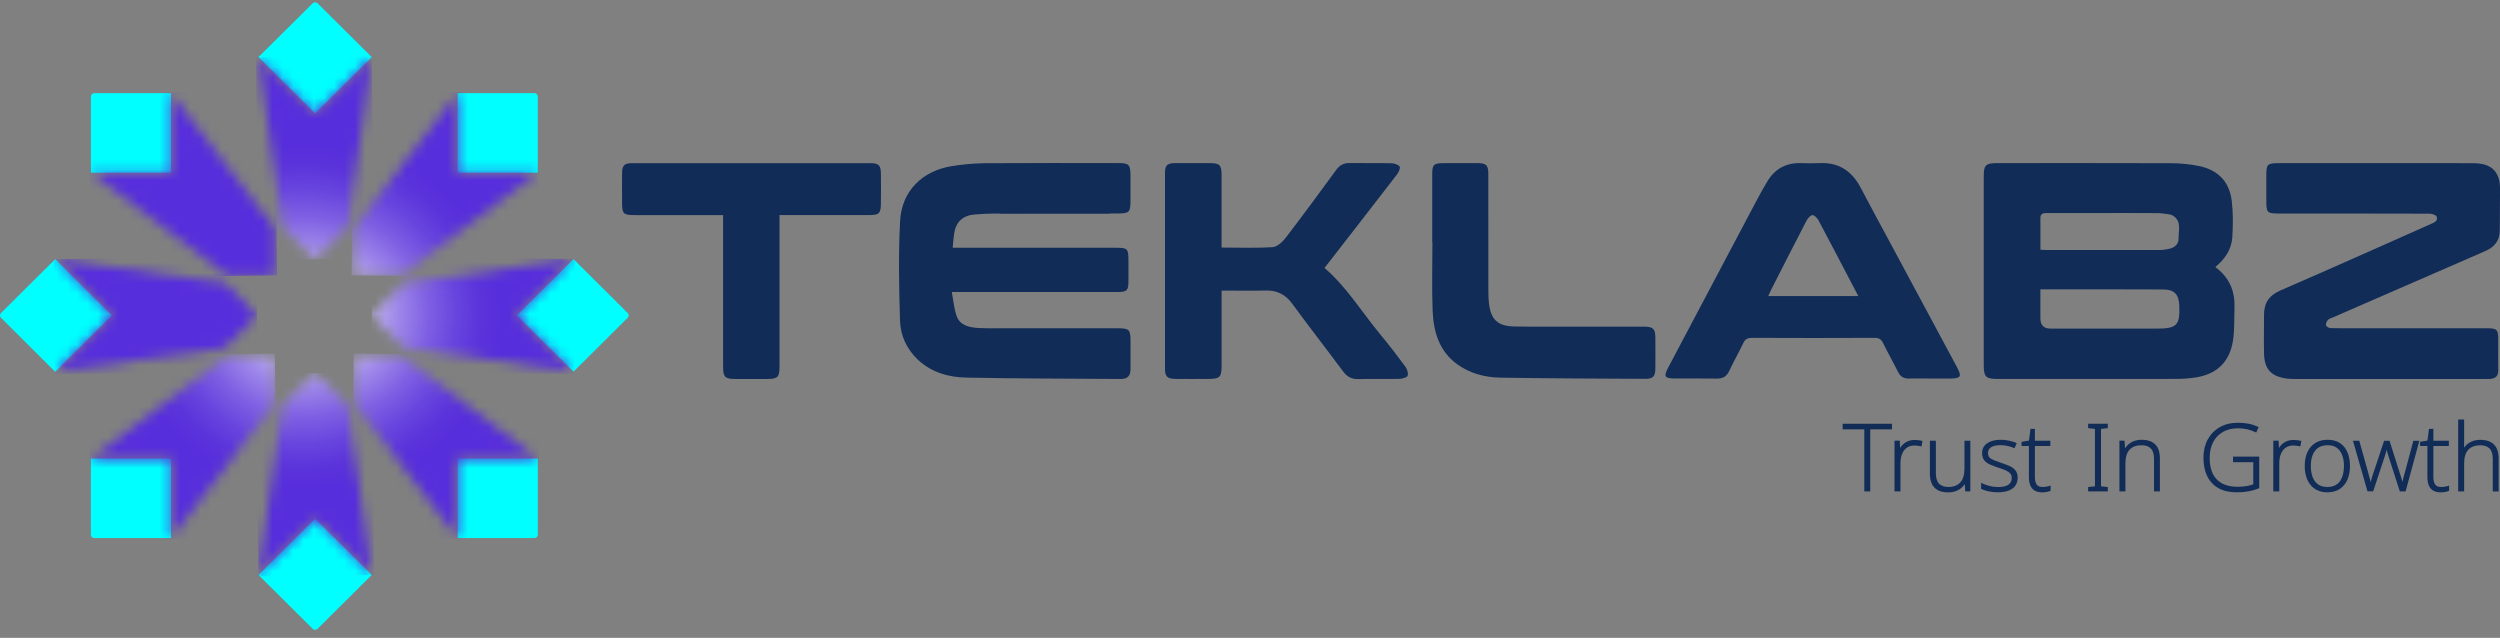 <svg width="243" height="62" viewBox="0 0 243 62" fill="none" xmlns="http://www.w3.org/2000/svg">
<rect x="0" y="0" width="243" height="62" fill="#808080" stroke="none"/>
<g clip-path="url(#clip0_260_2311)">
<path d="M215.333 25.964C216.755 27.01 217.255 28.367 217.192 29.968C217.153 31.021 217.209 32.087 217.044 33.119C216.706 35.231 215.432 36.406 213.32 36.703C212.739 36.784 212.151 36.829 211.563 36.829C205.78 36.84 199.993 36.836 194.21 36.833C193.017 36.833 192.823 36.644 192.82 35.476C192.82 29.37 192.82 23.268 192.82 17.163C192.82 16.029 192.999 15.855 194.168 15.855C199.793 15.855 205.421 15.844 211.046 15.865C211.943 15.869 212.852 15.956 213.728 16.134C215.58 16.512 216.692 17.645 216.921 19.498C217.065 20.67 217.051 21.873 216.981 23.055C216.91 24.219 216.287 25.163 215.33 25.961L215.333 25.964ZM198.325 28.122C198.325 29.104 198.325 30.017 198.325 30.933C198.325 31.602 198.652 31.938 199.307 31.94C202.76 31.94 206.213 31.94 209.666 31.94C211.591 31.94 211.908 31.605 211.827 29.692C211.782 28.632 211.352 28.143 210.289 28.136C206.343 28.111 202.394 28.125 198.328 28.125L198.325 28.122ZM198.328 24.268C198.532 24.286 198.642 24.303 198.754 24.303C202.478 24.303 206.202 24.307 209.927 24.3C210.24 24.3 210.557 24.251 210.863 24.181C211.401 24.055 211.774 23.719 211.76 23.153C211.743 22.383 212.081 21.502 211.194 20.95C211.102 20.894 210.986 20.855 210.877 20.841C210.5 20.789 210.12 20.719 209.74 20.715C207.709 20.701 205.678 20.708 203.647 20.708C202.091 20.708 200.532 20.708 198.976 20.708C198.638 20.708 198.328 20.729 198.328 21.187C198.328 22.195 198.328 23.202 198.328 24.272V24.268Z" fill="#102C57"/>
<path d="M92.515 28.381C92.673 29.216 92.73 29.979 92.969 30.681C93.293 31.629 94.18 31.822 95.063 31.878C95.873 31.926 96.69 31.909 97.503 31.909C101.23 31.909 104.958 31.909 108.686 31.909C109.749 31.909 109.882 32.042 109.886 33.119C109.889 34.039 109.882 34.958 109.886 35.878C109.886 36.504 109.615 36.84 108.953 36.836C103.937 36.798 98.925 36.801 93.909 36.703C92.174 36.668 90.512 36.189 89.196 34.941C88.115 33.913 87.524 32.587 87.481 31.161C87.383 27.94 87.32 24.705 87.489 21.488C87.643 18.575 89.632 16.61 92.522 16.145C93.588 15.974 94.676 15.876 95.753 15.865C100.069 15.834 104.384 15.851 108.7 15.851C109.724 15.851 109.875 16.002 109.882 17.016C109.889 17.869 109.886 18.722 109.882 19.575C109.875 20.617 109.756 20.743 108.721 20.747C104.743 20.747 100.766 20.747 96.792 20.754C96.116 20.754 95.436 20.792 94.761 20.845C93.582 20.936 92.902 21.572 92.737 22.733C92.677 23.149 92.652 23.569 92.599 24.083C92.923 24.083 93.187 24.083 93.451 24.083C98.467 24.083 103.483 24.083 108.499 24.083C109.59 24.083 109.685 24.177 109.685 25.282C109.685 25.978 109.689 26.674 109.685 27.37C109.678 28.237 109.537 28.381 108.654 28.381C103.592 28.381 98.531 28.381 93.469 28.381H92.515Z" fill="#102C57"/>
<path d="M230.888 15.858C234.073 15.858 237.259 15.851 240.445 15.862C241.824 15.869 242.613 16.386 242.901 17.439C242.979 17.715 243 18.016 243.004 18.302C243.004 19.67 242.989 21.037 242.979 22.408C242.968 23.398 242.465 24.016 241.56 24.408C236.643 26.538 231.733 28.685 226.819 30.825C226.632 30.905 226.41 30.958 226.28 31.094C226.157 31.22 226.048 31.458 226.083 31.612C226.111 31.734 226.365 31.884 226.52 31.892C227.262 31.919 228.009 31.905 228.755 31.905C233.046 31.905 237.34 31.905 241.631 31.905C242.736 31.905 242.828 31.996 242.828 33.091C242.828 34.056 242.813 35.021 242.831 35.986C242.842 36.56 242.553 36.801 242.014 36.833C241.856 36.84 241.698 36.836 241.539 36.836C235.393 36.836 229.251 36.836 223.105 36.836C222.834 36.836 222.563 36.836 222.296 36.798C220.757 36.598 220.099 35.892 220.064 34.36C220.036 33.105 220.064 31.846 220.064 30.591C220.064 29.44 220.56 28.706 221.673 28.223C226.572 26.104 231.44 23.919 236.319 21.757C236.643 21.614 237.009 21.443 236.833 21.044C236.759 20.876 236.361 20.768 236.111 20.768C231.254 20.75 226.396 20.757 221.542 20.754C220.356 20.754 220.286 20.684 220.286 19.491C220.286 18.705 220.286 17.921 220.286 17.134C220.286 15.925 220.356 15.858 221.606 15.858C224.7 15.858 227.794 15.858 230.891 15.858H230.888Z" fill="#102C57"/>
<path d="M187.621 36.791C186.92 36.791 186.22 36.78 185.519 36.791C185.033 36.801 184.72 36.602 184.502 36.168C184.03 35.224 183.509 34.308 183.041 33.36C182.862 32.993 182.65 32.836 182.217 32.839C178.24 32.857 174.266 32.857 170.288 32.839C169.873 32.839 169.634 32.958 169.454 33.339C169.018 34.248 168.514 35.13 168.088 36.042C167.835 36.584 167.472 36.808 166.878 36.798C165.501 36.773 164.121 36.798 162.742 36.787C161.805 36.78 161.693 36.584 162.14 35.745C164.794 30.724 167.444 25.705 170.105 20.691C170.651 19.659 171.189 18.624 171.791 17.624C172.52 16.411 173.622 15.806 175.065 15.855C175.653 15.876 176.241 15.883 176.828 15.855C178.719 15.757 180.007 16.617 180.859 18.25C181.806 20.061 182.788 21.852 183.752 23.649C185.906 27.664 188.064 31.675 190.218 35.689C190.708 36.602 190.602 36.78 189.585 36.791C189.564 36.791 189.539 36.791 189.518 36.791C188.884 36.791 188.254 36.791 187.621 36.791ZM180.626 28.779C179.303 26.251 178.046 23.831 176.762 21.422C176.642 21.198 176.353 20.897 176.167 20.911C175.955 20.929 175.706 21.229 175.586 21.464C174.428 23.691 173.294 25.929 172.154 28.164C172.062 28.346 171.981 28.534 171.869 28.779H180.626Z" fill="#102C57"/>
<path d="M118.739 28.244C118.739 30.709 118.739 33.084 118.739 35.458C118.739 36.696 118.598 36.833 117.334 36.833C116.296 36.833 115.257 36.843 114.215 36.829C113.469 36.819 113.237 36.595 113.237 35.853C113.23 29.503 113.23 23.156 113.237 16.806C113.237 16.058 113.455 15.862 114.222 15.855C115.352 15.848 116.482 15.851 117.612 15.855C118.534 15.855 118.735 16.05 118.735 16.953C118.739 19.082 118.735 21.215 118.735 23.345C118.735 23.59 118.735 23.831 118.735 24.062C120.428 24.062 122.072 24.128 123.705 24.02C124.149 23.992 124.659 23.513 124.969 23.114C126.637 20.939 128.264 18.729 129.879 16.516C130.217 16.054 130.604 15.837 131.185 15.848C132.54 15.872 133.896 15.837 135.251 15.869C135.529 15.876 135.898 15.991 136.046 16.19C136.138 16.313 135.958 16.732 135.8 16.939C133.456 19.985 131.094 23.016 128.742 26.045C130.889 27.884 132.375 30.346 134.191 32.538C135.022 33.542 135.821 34.577 136.592 35.626C136.768 35.864 136.905 36.266 136.824 36.514C136.768 36.689 136.31 36.815 136.029 36.822C134.698 36.854 133.364 36.812 132.03 36.847C131.375 36.864 130.935 36.619 130.548 36.102C128.915 33.899 127.225 31.738 125.606 29.524C124.944 28.618 124.131 28.209 123.019 28.237C121.621 28.272 120.224 28.244 118.732 28.244H118.739Z" fill="#102C57"/>
<path d="M75.767 20.908C75.767 21.317 75.767 21.607 75.767 21.894C75.767 26.492 75.767 31.094 75.767 35.693C75.767 36.64 75.577 36.829 74.623 36.836C73.56 36.84 72.501 36.84 71.438 36.836C70.484 36.833 70.286 36.64 70.286 35.689C70.286 31.091 70.286 26.489 70.286 21.89V20.908C69.97 20.908 69.709 20.908 69.449 20.908C66.872 20.908 64.299 20.908 61.722 20.908C60.582 20.908 60.466 20.792 60.466 19.687C60.466 18.722 60.455 17.757 60.466 16.792C60.476 16.089 60.698 15.862 61.406 15.862C69.153 15.858 76.9 15.858 84.651 15.862C85.398 15.862 85.609 16.075 85.623 16.834C85.641 17.82 85.633 18.809 85.623 19.796C85.616 20.726 85.447 20.904 84.518 20.904C81.899 20.911 79.276 20.904 76.658 20.904C76.39 20.904 76.123 20.904 75.77 20.904L75.767 20.908Z" fill="#102C57"/>
<path d="M139.214 23.544C139.214 21.324 139.214 19.103 139.214 16.879C139.214 16.015 139.369 15.865 140.242 15.858C141.372 15.851 142.502 15.851 143.632 15.858C144.469 15.862 144.66 16.054 144.663 16.897C144.667 20.621 144.663 24.345 144.667 28.069C144.667 28.541 144.674 29.014 144.726 29.479C144.909 31.07 145.585 31.706 147.197 31.734C149.116 31.769 151.038 31.748 152.96 31.752C155.241 31.752 157.521 31.752 159.806 31.752C160.686 31.752 160.894 31.954 160.901 32.811C160.908 33.822 160.911 34.832 160.901 35.84C160.894 36.581 160.668 36.826 159.929 36.822C155.23 36.798 150.534 36.787 145.835 36.707C144.332 36.682 142.878 36.301 141.632 35.399C139.865 34.115 139.334 32.22 139.253 30.203C139.165 27.985 139.232 25.761 139.232 23.541C139.225 23.541 139.218 23.541 139.214 23.541V23.544Z" fill="#102C57"/>
<path d="M107.901 17.743H97.239V20.75H107.901V17.743Z" fill="#102C57"/>
<path d="M179.109 41.732H181.211V47.764H181.788V41.732H183.9V41.19H179.109V41.732Z" fill="#102C57"/>
<path d="M186.477 42.788C186.36 42.774 186.234 42.763 186.103 42.763C185.72 42.763 185.392 42.865 185.132 43.061C184.949 43.2 184.801 43.361 184.692 43.547L184.657 42.833H184.146V47.764H184.724V45.05C184.724 44.69 184.78 44.375 184.886 44.113C184.991 43.854 185.15 43.655 185.35 43.512C185.554 43.372 185.801 43.302 186.086 43.302C186.199 43.302 186.308 43.309 186.399 43.323C186.494 43.337 186.593 43.358 186.691 43.379L186.769 43.396L186.867 42.861L186.797 42.844C186.698 42.819 186.586 42.798 186.473 42.784L186.477 42.788Z" fill="#102C57"/>
<path d="M190.943 45.568C190.943 46.162 190.806 46.61 190.535 46.9C190.264 47.187 189.873 47.334 189.374 47.334C188.979 47.334 188.677 47.225 188.476 47.012C188.272 46.799 188.166 46.456 188.166 45.998V42.837H187.585V46.043C187.585 46.439 187.652 46.771 187.782 47.04C187.916 47.313 188.117 47.519 188.377 47.656C188.634 47.788 188.958 47.858 189.338 47.858C189.641 47.858 189.912 47.813 190.141 47.722C190.37 47.631 190.567 47.509 190.722 47.355C190.817 47.26 190.901 47.159 190.972 47.05L191.024 47.767H191.517V42.837H190.947V45.568H190.943Z" fill="#102C57"/>
<path d="M195.287 45.281C195.055 45.18 194.791 45.078 194.502 44.984C194.235 44.893 194.009 44.809 193.812 44.732C193.622 44.659 193.474 44.568 193.376 44.459C193.281 44.358 193.235 44.211 193.235 44.022C193.235 43.777 193.333 43.599 193.538 43.47C193.752 43.337 194.052 43.27 194.435 43.27C194.664 43.27 194.896 43.295 195.129 43.344C195.361 43.393 195.565 43.459 195.741 43.54L195.812 43.575L196.026 43.071L195.956 43.04C195.752 42.952 195.519 42.882 195.266 42.83C195.012 42.774 194.738 42.746 194.449 42.746C193.918 42.746 193.485 42.858 193.161 43.078C192.83 43.305 192.661 43.627 192.661 44.036C192.661 44.333 192.735 44.575 192.876 44.75C193.017 44.921 193.21 45.061 193.45 45.162C193.682 45.264 193.946 45.361 194.235 45.456C194.516 45.547 194.759 45.634 194.956 45.722C195.146 45.806 195.294 45.91 195.396 46.026C195.495 46.138 195.54 46.281 195.54 46.463C195.54 46.736 195.442 46.942 195.238 47.099C195.034 47.26 194.685 47.341 194.203 47.341C193.932 47.341 193.664 47.306 193.404 47.239C193.14 47.173 192.893 47.086 192.672 46.981L192.563 46.928V47.519L192.608 47.54C192.795 47.627 193.024 47.701 193.288 47.76C193.555 47.82 193.861 47.851 194.196 47.851C194.601 47.851 194.949 47.795 195.234 47.687C195.523 47.579 195.745 47.414 195.892 47.201C196.044 46.988 196.118 46.729 196.118 46.432C196.118 46.134 196.037 45.879 195.882 45.697C195.731 45.522 195.53 45.379 195.284 45.274L195.287 45.281Z" fill="#102C57"/>
<path d="M198.916 47.302C198.803 47.323 198.677 47.334 198.536 47.334C198.265 47.334 198.078 47.257 197.966 47.096C197.85 46.932 197.79 46.68 197.79 46.358V43.351H199.293V42.837H197.79V41.686H197.364L197.216 42.823L196.494 42.949V43.351H197.209V46.386C197.209 46.708 197.258 46.981 197.35 47.194C197.448 47.414 197.593 47.582 197.786 47.694C197.976 47.802 198.212 47.858 198.49 47.858C198.652 47.858 198.8 47.844 198.93 47.82C199.06 47.795 199.177 47.764 199.272 47.725L199.321 47.705V47.197L199.219 47.232C199.131 47.26 199.029 47.285 198.916 47.306V47.302Z" fill="#102C57"/>
<path d="M202.968 41.613L203.629 41.693V47.271L202.968 47.341V47.764H204.879V47.341L204.217 47.271V41.693L204.879 41.613V41.19H202.968V41.613Z" fill="#102C57"/>
<path d="M208.188 42.746C207.888 42.746 207.621 42.795 207.392 42.886C207.163 42.98 206.97 43.106 206.815 43.256C206.713 43.358 206.628 43.463 206.554 43.578L206.502 42.833H206.009V47.764H206.59V45.043C206.59 44.449 206.727 43.998 206.994 43.711C207.262 43.424 207.649 43.277 208.152 43.277C208.547 43.277 208.849 43.382 209.057 43.589C209.265 43.795 209.37 44.134 209.37 44.596V47.767H209.941V44.571C209.941 43.952 209.789 43.491 209.487 43.194C209.187 42.9 208.751 42.749 208.188 42.749V42.746Z" fill="#102C57"/>
<path d="M217.054 44.924H219.019V47.078C218.825 47.148 218.607 47.204 218.371 47.246C218.114 47.292 217.822 47.316 217.501 47.316C216.917 47.316 216.417 47.211 216.016 47.005C215.615 46.802 215.309 46.487 215.097 46.075C214.886 45.659 214.781 45.124 214.781 44.487C214.781 43.928 214.89 43.424 215.108 42.998C215.323 42.571 215.639 42.235 216.051 41.994C216.463 41.753 216.959 41.63 217.53 41.63C217.818 41.63 218.11 41.658 218.392 41.718C218.674 41.777 218.959 41.875 219.233 42.008L219.304 42.043L219.54 41.515L219.473 41.483C219.191 41.351 218.885 41.249 218.564 41.186C218.244 41.123 217.903 41.092 217.547 41.092C216.854 41.092 216.248 41.239 215.749 41.529C215.245 41.819 214.854 42.225 214.583 42.732C214.312 43.239 214.175 43.83 214.175 44.487C214.175 45.194 214.302 45.802 214.548 46.302C214.798 46.806 215.171 47.194 215.653 47.46C216.132 47.722 216.727 47.855 217.42 47.855C217.815 47.855 218.195 47.823 218.547 47.76C218.902 47.697 219.24 47.596 219.55 47.463L219.596 47.442V44.382H217.051V44.921L217.054 44.924Z" fill="#102C57"/>
<path d="M223.299 42.788C223.183 42.774 223.056 42.763 222.926 42.763C222.542 42.763 222.215 42.865 221.954 43.061C221.771 43.2 221.623 43.361 221.514 43.547L221.479 42.833H220.965V47.764H221.546V45.05C221.546 44.69 221.602 44.375 221.708 44.113C221.813 43.854 221.968 43.655 222.172 43.512C222.377 43.372 222.623 43.302 222.908 43.302C223.021 43.302 223.13 43.309 223.221 43.323C223.316 43.337 223.415 43.358 223.514 43.379L223.591 43.396L223.69 42.861L223.619 42.844C223.521 42.819 223.411 42.798 223.295 42.784L223.299 42.788Z" fill="#102C57"/>
<path d="M227.463 43.078C227.143 42.858 226.734 42.746 226.252 42.746C225.555 42.746 225.002 42.977 224.608 43.435C224.218 43.889 224.02 44.515 224.02 45.295C224.02 45.795 224.105 46.239 224.27 46.62C224.439 47.005 224.689 47.309 225.017 47.526C225.344 47.743 225.745 47.855 226.203 47.855C226.689 47.855 227.1 47.743 227.428 47.526C227.755 47.309 228.005 47.002 228.17 46.617C228.332 46.236 228.417 45.792 228.417 45.295C228.417 44.798 228.336 44.361 228.181 43.984C228.023 43.603 227.78 43.298 227.463 43.078ZM226.242 43.277C226.622 43.277 226.928 43.365 227.153 43.536C227.382 43.711 227.551 43.949 227.664 44.249C227.776 44.554 227.833 44.907 227.833 45.299C227.833 45.69 227.773 46.064 227.657 46.372C227.54 46.676 227.364 46.918 227.129 47.082C226.893 47.25 226.586 47.334 226.217 47.334C225.847 47.334 225.552 47.25 225.316 47.082C225.08 46.914 224.9 46.676 224.788 46.376C224.672 46.068 224.612 45.704 224.612 45.295C224.612 44.662 224.753 44.162 225.031 43.805C225.305 43.456 225.714 43.277 226.245 43.277H226.242Z" fill="#102C57"/>
<path d="M233.735 45.98C233.693 46.152 233.655 46.309 233.612 46.449C233.574 46.589 233.542 46.722 233.517 46.837V46.844C233.517 46.834 233.514 46.827 233.51 46.816C233.479 46.701 233.44 46.572 233.401 46.439L232.264 42.844H231.736L230.677 46.026C230.634 46.148 230.596 46.264 230.564 46.372C230.529 46.48 230.504 46.582 230.48 46.673C230.462 46.743 230.448 46.809 230.43 46.869C230.43 46.855 230.423 46.841 230.42 46.827C230.392 46.715 230.36 46.593 230.325 46.456C230.289 46.323 230.247 46.162 230.198 45.974L229.321 42.84H228.709L230.12 47.76H230.67L231.757 44.48C231.785 44.389 231.817 44.302 231.845 44.215C231.873 44.127 231.898 44.04 231.919 43.956C231.94 43.872 231.961 43.791 231.983 43.715C231.983 43.715 231.983 43.708 231.983 43.704C231.983 43.704 231.983 43.711 231.983 43.715C232.004 43.795 232.028 43.872 232.049 43.956C232.074 44.036 232.099 44.12 232.12 44.208C232.144 44.295 232.173 44.386 232.204 44.477L233.264 47.767H233.823L235.161 42.847H234.577L233.739 45.98H233.735Z" fill="#102C57"/>
<path d="M237.65 47.302C237.537 47.323 237.41 47.334 237.27 47.334C236.998 47.334 236.812 47.257 236.699 47.096C236.583 46.932 236.523 46.68 236.523 46.358V43.351H238.026V42.837H236.523V41.686H236.097L235.95 42.823L235.228 42.949V43.351H235.943V46.386C235.943 46.708 235.992 46.981 236.083 47.194C236.182 47.414 236.326 47.582 236.52 47.694C236.71 47.802 236.946 47.858 237.224 47.858C237.386 47.858 237.534 47.844 237.664 47.82C237.794 47.795 237.91 47.764 238.005 47.725L238.054 47.705V47.197L237.952 47.232C237.864 47.26 237.762 47.285 237.65 47.306V47.302Z" fill="#102C57"/>
<path d="M242.659 43.547C242.521 43.277 242.317 43.075 242.053 42.945C241.793 42.819 241.476 42.753 241.11 42.753C240.804 42.753 240.536 42.798 240.307 42.889C240.078 42.98 239.881 43.102 239.726 43.253C239.638 43.337 239.565 43.424 239.501 43.522C239.501 43.501 239.501 43.48 239.505 43.463C239.512 43.351 239.515 43.232 239.515 43.102V40.777H238.934V47.767H239.515V45.047C239.515 44.452 239.653 44.001 239.92 43.715C240.188 43.428 240.575 43.281 241.078 43.281C241.472 43.281 241.775 43.386 241.983 43.592C242.19 43.798 242.296 44.138 242.296 44.599V47.771H242.866V44.575C242.866 44.162 242.799 43.819 242.662 43.554L242.659 43.547Z" fill="#102C57"/>
<path d="M16.618 16.785H8.835V9.382C8.835 9.2 8.983 9.05 9.169 9.05H16.621V16.781L16.618 16.785Z" fill="#00FFFF"/>
<path d="M16.618 44.571V52.303H9.166C8.983 52.303 8.832 52.156 8.832 51.971V44.568H16.614L16.618 44.571Z" fill="#00FFFF"/>
<path d="M30.631 11.018L25.125 5.549L30.395 0.318C30.525 0.189 30.736 0.189 30.866 0.318L36.136 5.553L30.631 11.022V11.018Z" fill="#00FFFF"/>
<path d="M30.631 50.418L36.136 55.887L30.866 61.122C30.736 61.252 30.525 61.252 30.395 61.122L25.125 55.887L30.631 50.418Z" fill="#00FFFF"/>
<path d="M10.87 30.657L5.364 36.137L0.099 30.891C-0.032 30.762 -0.032 30.552 0.099 30.423L5.368 25.188L10.873 30.657H10.87Z" fill="#00FFFF"/>
<path d="M44.489 16.785H52.271V9.382C52.271 9.2 52.123 9.05 51.937 9.05H44.485V16.781L44.489 16.785Z" fill="#00FFFF"/>
<path d="M44.489 44.571V52.303H51.94C52.123 52.303 52.275 52.156 52.275 51.971V44.568H44.492L44.489 44.571Z" fill="#00FFFF"/>
<path d="M50.237 30.657L55.742 36.126L61.011 30.891C61.142 30.762 61.142 30.552 61.011 30.423L55.742 25.188L50.237 30.657Z" fill="#00FFFF"/>
<mask id="mask0_260_2311" style="mask-type:luminance" maskUnits="userSpaceOnUse" x="25" y="36" width="12" height="20">
<path d="M30.416 36.423L27.519 39.301C27.473 39.347 27.442 39.406 27.434 39.473L25.125 55.887L30.631 50.418L36.136 55.887L33.809 39.427C33.799 39.361 33.77 39.301 33.721 39.256L30.845 36.423C30.785 36.364 30.708 36.336 30.631 36.336C30.553 36.336 30.476 36.364 30.416 36.423Z" fill="white"/>
</mask>
<g mask="url(#mask0_260_2311)">
<path d="M36.13 36.204L24.885 36.339L25.123 56.025L36.369 55.89L36.13 36.204Z" fill="url(#paint0_radial_260_2311)"/>
</g>
<mask id="mask1_260_2311" style="mask-type:luminance" maskUnits="userSpaceOnUse" x="25" y="5" width="12" height="21">
<path d="M30.631 11.022L25.125 5.553L27.452 22.016C27.463 22.083 27.491 22.142 27.54 22.188L30.416 25.02C30.536 25.135 30.726 25.135 30.845 25.02L33.742 22.139C33.788 22.093 33.82 22.034 33.827 21.967L36.136 5.553L30.631 11.022Z" fill="white"/>
</mask>
<g mask="url(#mask1_260_2311)">
<path d="M36.13 5.423L24.885 5.557L25.124 25.272L36.369 25.137L36.13 5.423Z" fill="url(#paint1_radial_260_2311)"/>
</g>
<mask id="mask2_260_2311" style="mask-type:luminance" maskUnits="userSpaceOnUse" x="8" y="9" width="19" height="18">
<path d="M16.618 16.785H8.832L21.986 26.706C22.038 26.744 22.102 26.768 22.169 26.768H26.41C26.579 26.768 26.713 26.632 26.713 26.468V22.279C26.713 22.212 26.692 22.149 26.65 22.097L16.614 9.053V16.788L16.618 16.785Z" fill="white"/>
</mask>
<g mask="url(#mask2_260_2311)">
<path d="M26.715 8.837L8.616 9.053L8.834 26.984L26.932 26.767L26.715 8.837Z" fill="url(#paint2_radial_260_2311)"/>
</g>
<mask id="mask3_260_2311" style="mask-type:luminance" maskUnits="userSpaceOnUse" x="8" y="34" width="19" height="19">
<path d="M22.172 34.588C22.105 34.588 22.042 34.609 21.989 34.651L8.835 44.571H16.621V52.303L26.657 39.259C26.699 39.207 26.72 39.144 26.72 39.078V34.888C26.72 34.721 26.583 34.588 26.417 34.588H22.176H22.172Z" fill="white"/>
</mask>
<g mask="url(#mask3_260_2311)">
<path d="M26.715 34.376L8.616 34.593L8.834 52.523L26.932 52.307L26.715 34.376Z" fill="url(#paint3_radial_260_2311)"/>
</g>
<mask id="mask4_260_2311" style="mask-type:luminance" maskUnits="userSpaceOnUse" x="5" y="25" width="20" height="12">
<path d="M10.87 30.668L5.364 36.137L21.76 33.829C21.827 33.818 21.887 33.79 21.933 33.741L24.784 30.877C24.9 30.759 24.9 30.573 24.784 30.454L21.95 27.576C21.905 27.527 21.841 27.499 21.774 27.489L5.361 25.188L10.866 30.668H10.87Z" fill="white"/>
</mask>
<g mask="url(#mask4_260_2311)">
<path d="M24.9 24.957L5.232 25.193L5.368 36.375L25.036 36.14L24.9 24.957Z" fill="url(#paint4_radial_260_2311)"/>
</g>
<mask id="mask5_260_2311" style="mask-type:luminance" maskUnits="userSpaceOnUse" x="34" y="9" width="19" height="18">
<path d="M34.453 22.093C34.411 22.146 34.39 22.209 34.39 22.275V26.464C34.39 26.632 34.527 26.765 34.693 26.765H38.934C39.001 26.765 39.064 26.744 39.117 26.702L52.271 16.781H44.485V9.046L34.45 22.09L34.453 22.093Z" fill="white"/>
</mask>
<g mask="url(#mask5_260_2311)">
<path d="M34.386 8.829L34.169 26.76L52.267 26.977L52.484 9.046L34.386 8.829Z" fill="url(#paint5_radial_260_2311)"/>
</g>
<mask id="mask6_260_2311" style="mask-type:luminance" maskUnits="userSpaceOnUse" x="34" y="34" width="19" height="19">
<path d="M34.693 34.588C34.524 34.588 34.39 34.724 34.39 34.888V39.078C34.39 39.144 34.411 39.207 34.453 39.259L44.489 52.303V44.571H52.275L39.121 34.651C39.068 34.612 39.005 34.588 38.938 34.588H34.696H34.693Z" fill="white"/>
</mask>
<g mask="url(#mask6_260_2311)">
<path d="M34.388 34.367L34.17 52.298L52.269 52.514L52.486 34.584L34.388 34.367Z" fill="url(#paint6_radial_260_2311)"/>
</g>
<mask id="mask7_260_2311" style="mask-type:luminance" maskUnits="userSpaceOnUse" x="36" y="25" width="20" height="12">
<path d="M39.328 27.489C39.262 27.499 39.202 27.527 39.152 27.576L36.319 30.454C36.203 30.573 36.203 30.759 36.319 30.877L39.17 33.741C39.216 33.787 39.279 33.818 39.343 33.829L55.739 36.137L50.233 30.668L55.739 25.188L39.325 27.489H39.328Z" fill="white"/>
</mask>
<g mask="url(#mask7_260_2311)">
<path d="M36.203 24.951L36.068 36.133L55.736 36.369L55.871 25.186L36.203 24.951Z" fill="url(#paint7_radial_260_2311)"/>
</g>
</g>
<defs>
<radialGradient id="paint0_radial_260_2311" cx="0" cy="0" r="1" gradientTransform="matrix(16.763 -0.201 -0.202 -16.653 29.364 30.754)" gradientUnits="userSpaceOnUse">
<stop stop-color="white"/>
<stop offset="0.05" stop-color="#F2EFFC"/>
<stop offset="0.24" stop-color="#C3B5F2"/>
<stop offset="0.42" stop-color="#9C85E9"/>
<stop offset="0.59" stop-color="#7E5FE3"/>
<stop offset="0.75" stop-color="#6844DE"/>
<stop offset="0.89" stop-color="#5B33DB"/>
<stop offset="1" stop-color="#572EDB"/>
</radialGradient>
<radialGradient id="paint1_radial_260_2311" cx="0" cy="0" r="1" gradientTransform="matrix(16.763 -0.201 -0.202 -16.653 29.378 30.79)" gradientUnits="userSpaceOnUse">
<stop stop-color="white"/>
<stop offset="0.05" stop-color="#F2EFFC"/>
<stop offset="0.24" stop-color="#C3B5F2"/>
<stop offset="0.42" stop-color="#9C85E9"/>
<stop offset="0.59" stop-color="#7E5FE3"/>
<stop offset="0.75" stop-color="#6844DE"/>
<stop offset="0.89" stop-color="#5B33DB"/>
<stop offset="1" stop-color="#572EDB"/>
</radialGradient>
<radialGradient id="paint2_radial_260_2311" cx="0" cy="0" r="1" gradientTransform="matrix(16.763 -0.201 -0.202 -16.653 -91261.5 38881.6)" gradientUnits="userSpaceOnUse">
<stop stop-color="white"/>
<stop offset="0.05" stop-color="#F2EFFC"/>
<stop offset="0.24" stop-color="#C3B5F2"/>
<stop offset="0.42" stop-color="#9C85E9"/>
<stop offset="0.59" stop-color="#7E5FE3"/>
<stop offset="0.75" stop-color="#6844DE"/>
<stop offset="0.89" stop-color="#5B33DB"/>
<stop offset="1" stop-color="#572EDB"/>
</radialGradient>
<radialGradient id="paint3_radial_260_2311" cx="0" cy="0" r="1" gradientTransform="matrix(16.763 -0.201 -0.202 -16.653 29.395 30.821)" gradientUnits="userSpaceOnUse">
<stop stop-color="white"/>
<stop offset="0.05" stop-color="#F2EFFC"/>
<stop offset="0.24" stop-color="#C3B5F2"/>
<stop offset="0.42" stop-color="#9C85E9"/>
<stop offset="0.59" stop-color="#7E5FE3"/>
<stop offset="0.75" stop-color="#6844DE"/>
<stop offset="0.89" stop-color="#5B33DB"/>
<stop offset="1" stop-color="#572EDB"/>
</radialGradient>
<radialGradient id="paint4_radial_260_2311" cx="0" cy="0" r="1" gradientTransform="matrix(16.763 -0.201 -0.202 -16.653 -91719.3 1128.35)" gradientUnits="userSpaceOnUse">
<stop stop-color="white"/>
<stop offset="0.05" stop-color="#F2EFFC"/>
<stop offset="0.24" stop-color="#C3B5F2"/>
<stop offset="0.42" stop-color="#9C85E9"/>
<stop offset="0.59" stop-color="#7E5FE3"/>
<stop offset="0.75" stop-color="#6844DE"/>
<stop offset="0.89" stop-color="#5B33DB"/>
<stop offset="1" stop-color="#572EDB"/>
</radialGradient>
<radialGradient id="paint5_radial_260_2311" cx="0" cy="0" r="1" gradientTransform="matrix(-16.763 -0.201 0.202 -16.653 31.74 30.743)" gradientUnits="userSpaceOnUse">
<stop stop-color="white"/>
<stop offset="0.05" stop-color="#F2EFFC"/>
<stop offset="0.24" stop-color="#C3B5F2"/>
<stop offset="0.42" stop-color="#9C85E9"/>
<stop offset="0.59" stop-color="#7E5FE3"/>
<stop offset="0.75" stop-color="#6844DE"/>
<stop offset="0.89" stop-color="#5B33DB"/>
<stop offset="1" stop-color="#572EDB"/>
</radialGradient>
<radialGradient id="paint6_radial_260_2311" cx="0" cy="0" r="1" gradientTransform="matrix(-16.763 -0.201 0.202 -16.653 31.738 30.741)" gradientUnits="userSpaceOnUse">
<stop stop-color="white"/>
<stop offset="0.05" stop-color="#F2EFFC"/>
<stop offset="0.24" stop-color="#C3B5F2"/>
<stop offset="0.42" stop-color="#9C85E9"/>
<stop offset="0.59" stop-color="#7E5FE3"/>
<stop offset="0.75" stop-color="#6844DE"/>
<stop offset="0.89" stop-color="#5B33DB"/>
<stop offset="1" stop-color="#572EDB"/>
</radialGradient>
<radialGradient id="paint7_radial_260_2311" cx="0" cy="0" r="1" gradientTransform="matrix(-16.763 -0.201 0.202 -16.653 31.814 30.553)" gradientUnits="userSpaceOnUse">
<stop stop-color="white"/>
<stop offset="0.05" stop-color="#F2EFFC"/>
<stop offset="0.24" stop-color="#C3B5F2"/>
<stop offset="0.42" stop-color="#9C85E9"/>
<stop offset="0.59" stop-color="#7E5FE3"/>
<stop offset="0.75" stop-color="#6844DE"/>
<stop offset="0.89" stop-color="#5B33DB"/>
<stop offset="1" stop-color="#572EDB"/>
</radialGradient>
<clipPath id="clip0_260_2311">
<rect width="243" height="61" fill="white" transform="translate(0 0.22)"/>
</clipPath>
</defs>
</svg>
